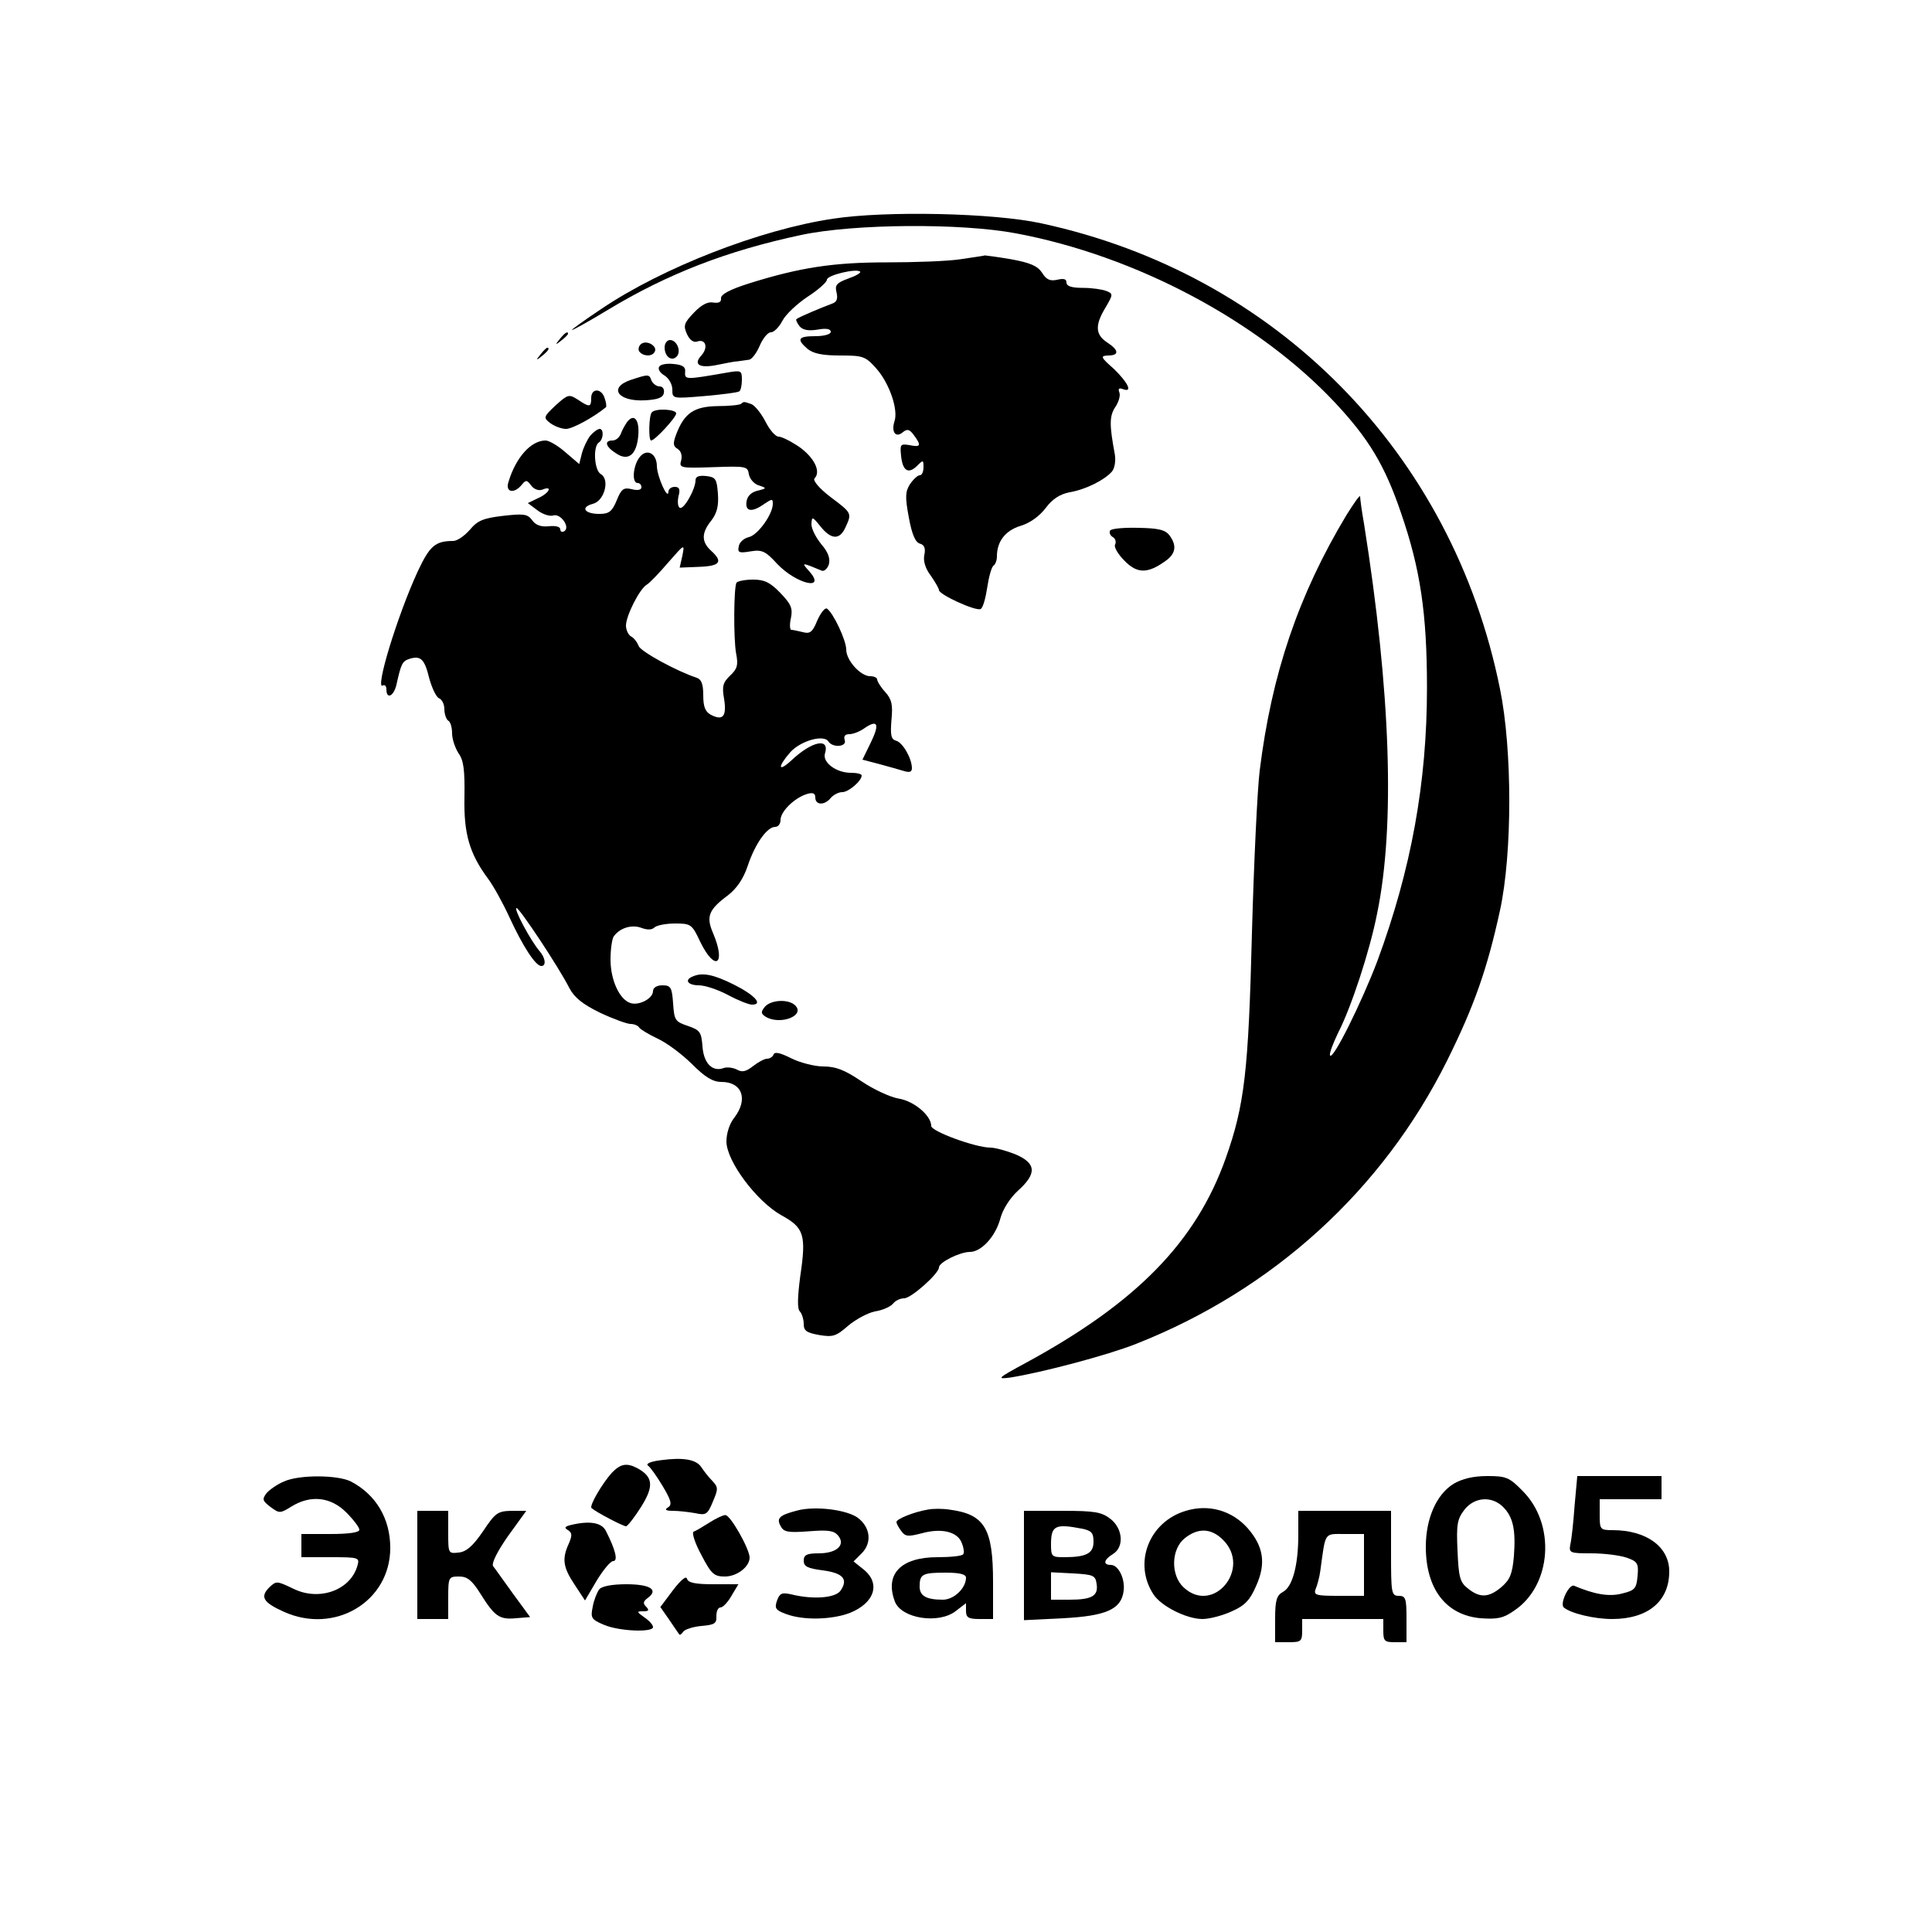 <?xml version="1.0" encoding="UTF-8" standalone="no"?> <svg xmlns="http://www.w3.org/2000/svg" width="500pt" height="500pt" viewBox="0 0 500 500" preserveAspectRatio="xMidYMid meet">  <g transform="translate(0,500) scale(0.1,-0.1)" fill="#000000" stroke="none"> <path d="M2156 4434 c-189 -28 -442 -127 -599 -233 -42 -28 -77 -53 -77 -55 0 -2 42 21 93 52 154 93 308 153 501 194 136 29 414 31 556 4 309 -58 626 -226 825 -438 87 -93 129 -162 171 -286 50 -145 67 -260 67 -452 0 -246 -41 -470 -128 -706 -40 -106 -117 -262 -123 -245 -2 5 8 31 21 58 34 66 82 212 101 309 47 228 35 575 -34 1009 -6 33 -10 65 -10 70 0 6 -16 -17 -36 -49 -123 -205 -193 -409 -224 -661 -6 -49 -15 -238 -20 -420 -9 -357 -19 -445 -68 -583 -77 -216 -230 -373 -517 -529 -74 -40 -77 -43 -40 -38 82 13 252 58 325 87 355 140 638 398 805 733 71 143 104 238 137 389 32 148 32 416 0 573 -123 611 -579 1074 -1187 1205 -123 27 -402 33 -539 12z"></path> <path d="M2485 4329 c-33 -5 -118 -8 -190 -8 -137 0 -224 -13 -355 -54 -51 -16 -75 -29 -74 -39 1 -10 -6 -13 -20 -11 -14 3 -31 -6 -50 -26 -26 -27 -28 -34 -18 -56 7 -15 17 -22 26 -19 22 8 30 -15 11 -36 -22 -24 -4 -34 43 -24 20 4 44 9 52 9 8 1 21 3 28 4 7 0 20 17 28 36 8 19 21 35 29 35 8 0 21 13 30 30 8 16 38 44 65 62 28 18 50 38 50 44 0 12 77 30 86 21 3 -3 -11 -11 -31 -18 -30 -11 -35 -17 -30 -36 4 -17 0 -25 -12 -29 -22 -8 -87 -35 -92 -40 -2 -2 2 -10 8 -18 8 -10 23 -13 47 -9 22 4 34 2 34 -6 0 -6 -17 -11 -40 -11 -45 0 -49 -8 -20 -33 15 -12 38 -17 84 -17 60 0 66 -2 95 -35 33 -38 56 -105 46 -135 -9 -28 3 -44 21 -29 12 10 18 8 29 -7 20 -27 18 -32 -11 -26 -24 4 -25 2 -22 -28 4 -39 19 -48 42 -25 15 15 16 15 16 -4 0 -12 -4 -21 -10 -21 -5 0 -16 -10 -25 -23 -12 -19 -13 -33 -3 -86 8 -44 17 -65 29 -68 11 -3 15 -12 11 -30 -3 -15 3 -35 17 -53 11 -16 21 -33 21 -37 0 -12 97 -56 108 -49 6 3 13 29 17 56 4 27 11 52 16 56 5 3 9 14 9 24 0 39 22 67 61 79 24 7 49 25 65 46 18 24 37 36 62 41 42 7 91 32 110 54 7 9 10 28 7 45 -14 75 -14 98 1 121 9 13 14 30 11 38 -4 10 -1 13 9 9 26 -10 14 16 -23 52 -35 31 -36 34 -15 35 29 0 28 14 -3 34 -30 20 -32 44 -4 90 20 34 20 36 2 43 -10 4 -37 8 -60 8 -29 0 -43 4 -43 14 0 9 -7 11 -24 7 -18 -4 -28 0 -39 18 -12 18 -31 26 -80 35 -35 6 -66 10 -68 10 -2 -1 -31 -5 -64 -10z"></path> <path d="M1449 4123 c-13 -16 -12 -17 4 -4 9 7 17 15 17 17 0 8 -8 3 -21 -13z"></path> <path d="M1661 4111 c-8 -5 -10 -14 -7 -20 9 -13 33 -15 40 -2 9 14 -18 31 -33 22z"></path> <path d="M1720 4101 c0 -24 18 -37 31 -24 13 13 1 43 -17 43 -8 0 -14 -9 -14 -19z"></path> <path d="M1399 4083 c-13 -16 -12 -17 4 -4 16 13 21 21 13 21 -2 0 -10 -8 -17 -17z"></path> <path d="M1706 4051 c-4 -6 2 -16 14 -23 11 -7 20 -23 20 -36 0 -24 0 -24 83 -17 45 4 85 9 90 12 4 2 7 16 7 30 0 24 -2 25 -37 19 -109 -19 -111 -19 -110 1 2 13 -6 19 -30 21 -17 2 -34 -1 -37 -7z"></path> <path d="M1633 4017 c-60 -20 -34 -57 37 -53 33 2 46 7 48 19 2 10 -3 17 -11 17 -8 0 -17 7 -21 15 -6 17 -7 17 -53 2z"></path> <path d="M1530 3970 c0 -24 -4 -25 -35 -4 -22 14 -25 14 -57 -15 -32 -30 -32 -32 -14 -46 11 -8 29 -15 41 -15 16 0 70 29 103 56 2 1 1 12 -3 23 -8 27 -35 27 -35 1z"></path> <path d="M1918 3955 c-3 -3 -30 -6 -61 -6 -61 -1 -86 -18 -107 -73 -9 -24 -8 -31 4 -38 8 -5 12 -16 9 -29 -6 -20 -3 -21 83 -18 85 3 89 2 92 -18 2 -12 13 -25 25 -29 22 -7 22 -8 -3 -14 -16 -4 -26 -14 -28 -28 -4 -26 14 -29 46 -6 20 13 22 14 22 0 0 -27 -39 -81 -62 -86 -13 -3 -25 -14 -26 -24 -4 -16 1 -18 30 -13 30 5 39 1 70 -33 50 -52 128 -70 82 -18 -21 23 -20 23 33 1 6 -2 14 5 18 16 4 15 -1 31 -19 52 -14 17 -26 40 -26 52 1 21 2 21 23 -5 28 -35 50 -36 65 -3 17 37 17 37 -39 79 -30 23 -46 43 -41 48 17 17 0 53 -39 81 -22 15 -46 27 -54 27 -8 0 -23 17 -34 39 -11 21 -27 41 -36 45 -20 7 -20 7 -27 1z"></path> <path d="M1687 3933 c-8 -8 -9 -73 -2 -73 10 0 65 60 65 70 0 11 -53 14 -63 3z"></path> <path d="M1623 3908 c-5 -7 -13 -21 -16 -30 -4 -10 -13 -18 -22 -18 -22 0 -18 -16 9 -33 32 -22 54 -4 58 47 3 40 -11 57 -29 34z"></path> <path d="M1528 3873 c-8 -10 -18 -31 -22 -46 l-7 -28 -35 30 c-19 17 -43 31 -52 31 -38 0 -77 -44 -96 -107 -9 -27 14 -32 34 -8 11 14 14 13 25 -2 7 -9 19 -14 29 -10 27 11 18 -9 -11 -22 l-27 -13 24 -18 c14 -11 33 -17 42 -14 19 6 45 -31 28 -41 -5 -3 -10 -1 -10 5 0 7 -12 10 -30 8 -20 -2 -34 3 -43 16 -12 16 -22 17 -75 11 -51 -6 -66 -12 -86 -36 -14 -16 -33 -29 -43 -29 -47 0 -61 -13 -92 -79 -53 -115 -112 -309 -90 -295 5 3 9 -2 9 -10 0 -27 19 -18 26 12 12 54 15 61 34 67 29 9 39 -1 51 -51 7 -25 18 -48 25 -51 8 -3 14 -16 14 -28 0 -13 5 -27 10 -30 6 -3 10 -18 10 -33 0 -15 8 -38 17 -52 13 -18 16 -43 15 -113 -2 -95 13 -146 61 -211 13 -17 38 -62 55 -99 35 -76 68 -127 83 -127 13 0 11 21 -5 39 -23 27 -68 111 -59 111 8 -1 108 -151 137 -208 13 -24 34 -41 79 -63 34 -16 70 -29 79 -29 9 0 19 -4 22 -9 3 -5 25 -18 48 -29 24 -11 64 -41 89 -66 34 -34 54 -46 76 -46 54 0 70 -45 33 -93 -12 -15 -20 -40 -20 -61 0 -51 78 -155 142 -191 59 -32 65 -51 49 -158 -7 -54 -8 -84 -1 -91 5 -5 10 -20 10 -32 0 -18 7 -23 40 -29 36 -6 44 -3 75 24 19 16 50 33 69 37 20 3 40 12 47 20 6 8 19 14 29 14 18 0 90 64 90 80 0 13 54 40 80 40 30 0 67 41 79 87 6 23 25 53 46 72 49 44 47 71 -8 94 -23 9 -52 17 -64 17 -38 0 -153 42 -153 56 0 27 -45 65 -85 71 -22 4 -65 24 -96 45 -43 29 -66 38 -98 38 -23 0 -61 10 -83 21 -28 14 -43 18 -46 10 -2 -6 -10 -11 -17 -11 -7 0 -23 -9 -36 -19 -18 -14 -28 -17 -42 -9 -10 5 -25 7 -34 4 -29 -11 -52 12 -55 56 -3 37 -6 42 -38 53 -33 11 -35 15 -38 58 -3 42 -6 47 -28 47 -14 0 -24 -6 -24 -15 0 -19 -36 -38 -58 -31 -29 9 -52 60 -52 113 0 26 4 53 8 59 15 22 46 32 71 23 16 -6 28 -6 35 1 5 5 29 10 53 10 41 0 44 -2 65 -47 39 -80 68 -59 33 23 -18 42 -11 60 39 97 23 18 40 43 51 76 19 57 50 101 71 101 8 0 14 8 14 18 0 22 36 57 68 67 16 5 22 2 22 -9 0 -20 24 -21 40 -1 7 8 20 15 30 15 16 0 50 29 50 43 0 4 -12 7 -28 7 -38 0 -74 27 -67 50 13 42 -34 32 -87 -18 -35 -32 -36 -17 -3 21 27 30 87 47 99 28 11 -17 49 -14 42 4 -3 10 1 15 12 15 10 0 28 7 40 16 34 23 39 10 15 -39 l-21 -43 42 -11 c22 -6 51 -14 64 -18 16 -5 22 -3 22 7 0 25 -24 67 -41 71 -13 4 -15 14 -12 53 4 40 1 54 -16 73 -12 13 -21 28 -21 33 0 4 -8 8 -18 8 -25 0 -62 41 -62 69 0 24 -34 96 -50 106 -5 3 -16 -11 -25 -31 -12 -30 -19 -35 -37 -30 -13 3 -26 6 -30 6 -4 0 -5 14 -1 31 5 25 0 36 -28 65 -26 27 -41 34 -70 34 -21 0 -40 -4 -43 -8 -7 -12 -8 -143 -1 -183 6 -30 3 -40 -15 -57 -19 -18 -22 -28 -16 -61 7 -45 -3 -57 -34 -41 -15 8 -20 21 -20 51 0 29 -5 41 -17 45 -52 17 -145 68 -150 82 -4 10 -12 21 -20 25 -7 4 -13 17 -13 28 0 25 35 95 54 106 7 4 32 30 56 58 42 48 42 48 36 17 l-7 -31 50 2 c55 2 63 13 31 42 -25 23 -25 46 1 78 15 20 19 38 17 69 -3 39 -6 43 -30 46 -19 2 -28 -1 -28 -11 0 -23 -31 -78 -41 -71 -5 3 -6 16 -3 30 5 18 2 24 -10 24 -9 0 -16 -6 -16 -12 -1 -25 -29 38 -30 65 0 35 -28 48 -46 22 -16 -22 -19 -65 -4 -65 6 0 10 -5 10 -11 0 -7 -10 -9 -25 -5 -21 5 -27 1 -39 -29 -12 -29 -20 -35 -45 -35 -38 0 -50 17 -17 26 30 7 45 63 21 77 -17 9 -21 72 -5 82 12 8 13 35 2 35 -5 0 -16 -8 -24 -17z"></path> <path d="M2873 3627 c-3 -5 0 -13 7 -17 7 -4 9 -13 6 -19 -4 -6 7 -25 24 -42 33 -34 60 -34 106 -1 27 19 30 40 11 66 -11 15 -29 19 -81 20 -37 1 -70 -2 -73 -7z"></path> <path d="M1793 2473 c-23 -9 -13 -23 16 -23 15 0 49 -11 75 -25 26 -14 54 -25 62 -25 30 0 7 25 -47 52 -52 26 -81 32 -106 21z"></path> <path d="M1979 2394 c-10 -13 -10 -17 2 -25 37 -23 104 2 77 29 -17 17 -63 15 -79 -4z"></path> <path d="M1710 1221 c-25 -3 -40 -9 -33 -14 6 -4 23 -28 38 -53 22 -37 25 -48 14 -55 -10 -6 -6 -9 12 -9 15 0 41 -3 58 -6 28 -6 32 -4 46 30 14 33 14 37 -2 54 -10 10 -22 26 -28 35 -13 20 -47 26 -105 18z"></path> <path d="M1583 1188 c-25 -28 -59 -86 -52 -91 14 -12 82 -47 89 -47 4 0 22 23 39 50 34 54 31 78 -9 100 -28 15 -44 12 -67 -12z"></path> <path d="M735 1166 c-17 -7 -37 -21 -45 -30 -12 -16 -11 -20 10 -36 23 -17 25 -17 54 1 50 31 102 25 142 -15 19 -19 34 -39 34 -45 0 -7 -27 -11 -75 -11 l-75 0 0 -30 0 -30 76 0 c73 0 75 -1 69 -22 -18 -64 -100 -93 -167 -59 -42 20 -43 20 -62 2 -23 -24 -15 -38 38 -62 132 -60 276 26 276 165 0 76 -37 138 -102 172 -34 17 -133 18 -173 0z"></path> <path d="M3762 1160 c-44 -27 -72 -89 -72 -163 0 -109 52 -177 142 -185 43 -3 59 0 87 20 97 65 108 224 21 310 -34 35 -43 38 -91 38 -36 0 -65 -7 -87 -20z m128 -60 c26 -26 33 -59 28 -127 -4 -46 -10 -61 -32 -80 -33 -28 -56 -29 -87 -4 -21 16 -24 30 -27 98 -3 68 -1 81 18 106 26 33 71 36 100 7z"></path> <path d="M4075 1103 c-3 -43 -8 -88 -11 -100 -4 -22 -1 -23 54 -23 33 0 73 -5 91 -11 29 -10 32 -15 29 -48 -3 -32 -7 -37 -40 -45 -34 -9 -72 -2 -124 20 -13 6 -38 -46 -27 -56 17 -15 78 -30 125 -30 93 0 148 46 148 123 0 64 -59 107 -147 107 -32 0 -33 2 -33 40 l0 40 80 0 80 0 0 30 0 30 -109 0 -109 0 -7 -77z"></path> <path d="M2064 1091 c-47 -12 -55 -20 -44 -40 8 -16 19 -18 73 -14 50 4 65 2 76 -11 20 -24 -3 -46 -50 -46 -31 0 -39 -4 -39 -19 0 -15 10 -20 49 -25 53 -7 67 -23 46 -53 -14 -19 -72 -23 -128 -9 -23 5 -29 3 -36 -16 -7 -20 -4 -25 23 -35 45 -17 119 -15 166 3 64 26 80 77 34 113 l-25 20 21 21 c27 27 23 67 -10 92 -29 21 -110 31 -156 19z"></path> <path d="M2400 1093 c-35 -6 -80 -24 -80 -32 0 -4 6 -15 13 -24 10 -14 18 -14 53 -5 51 14 92 4 103 -25 5 -12 7 -25 4 -29 -2 -5 -33 -8 -67 -8 -95 0 -137 -44 -110 -115 17 -44 114 -59 158 -24 l26 20 0 -20 c0 -17 6 -21 35 -21 l35 0 0 96 c0 139 -22 175 -112 187 -18 3 -44 3 -58 0z m100 -176 c0 -27 -31 -57 -60 -57 -43 0 -60 10 -60 34 0 32 7 36 67 36 36 0 53 -4 53 -13z"></path> <path d="M3069 1090 c-95 -28 -137 -135 -84 -216 20 -31 86 -64 127 -64 18 0 52 9 76 20 34 15 47 29 63 66 26 58 19 102 -22 149 -41 46 -101 63 -160 45z m96 -75 c75 -74 -25 -195 -102 -123 -34 32 -32 99 3 127 35 28 69 26 99 -4z"></path> <path d="M1080 950 l0 -140 40 0 40 0 0 55 c0 53 1 55 28 55 21 0 33 -9 55 -44 37 -59 49 -68 92 -64 l37 3 -44 60 c-24 33 -47 66 -52 72 -4 8 11 38 39 78 l47 65 -39 0 c-35 -1 -41 -5 -73 -53 -26 -38 -43 -53 -63 -55 -27 -3 -27 -2 -27 52 l0 56 -40 0 -40 0 0 -140z"></path> <path d="M2650 949 l0 -142 101 5 c112 6 151 23 157 71 4 32 -14 67 -33 67 -21 0 -19 13 5 28 30 18 26 66 -6 91 -23 18 -41 21 -125 21 l-99 0 0 -141z m149 95 c26 -5 31 -11 31 -34 0 -30 -18 -40 -77 -40 -31 0 -33 2 -33 33 0 49 11 54 79 41z m39 -143 c5 -31 -12 -41 -70 -41 l-48 0 0 35 0 36 58 -3 c51 -3 57 -5 60 -27z"></path> <path d="M3360 1028 c0 -79 -15 -135 -40 -148 -16 -9 -20 -21 -20 -70 l0 -60 35 0 c32 0 35 2 35 30 l0 30 105 0 105 0 0 -30 c0 -27 3 -30 30 -30 l30 0 0 60 c0 53 -2 60 -20 60 -19 0 -20 7 -20 110 l0 110 -120 0 -120 0 0 -62z m170 -78 l0 -80 -66 0 c-59 0 -65 2 -59 18 4 9 10 31 12 47 14 102 9 95 63 95 l50 0 0 -80z"></path> <path d="M1835 1059 c-16 -10 -34 -21 -40 -23 -5 -2 3 -29 20 -60 26 -50 33 -56 61 -56 31 0 64 25 64 49 0 22 -50 111 -63 110 -6 0 -25 -9 -42 -20z"></path> <path d="M1476 1053 c-15 -4 -16 -7 -6 -13 11 -7 11 -14 2 -35 -18 -39 -15 -61 15 -106 l27 -41 30 51 c17 28 36 51 43 51 13 0 6 29 -19 78 -11 22 -43 27 -92 15z"></path> <path d="M1742 885 l-33 -44 23 -33 c12 -18 24 -35 26 -38 2 -2 6 1 10 7 4 6 25 13 47 15 34 3 40 6 39 26 0 12 4 22 11 22 6 0 19 14 28 30 l18 30 -65 0 c-47 0 -65 4 -68 14 -2 9 -16 -3 -36 -29z"></path> <path d="M1551 887 c-6 -8 -14 -28 -17 -45 -6 -29 -4 -33 29 -47 40 -17 127 -20 127 -6 0 6 -10 17 -22 25 -21 15 -21 16 -3 16 14 0 16 3 7 12 -9 9 -7 14 5 23 28 21 5 35 -56 35 -37 0 -63 -5 -70 -13z"></path> </g> </svg> 